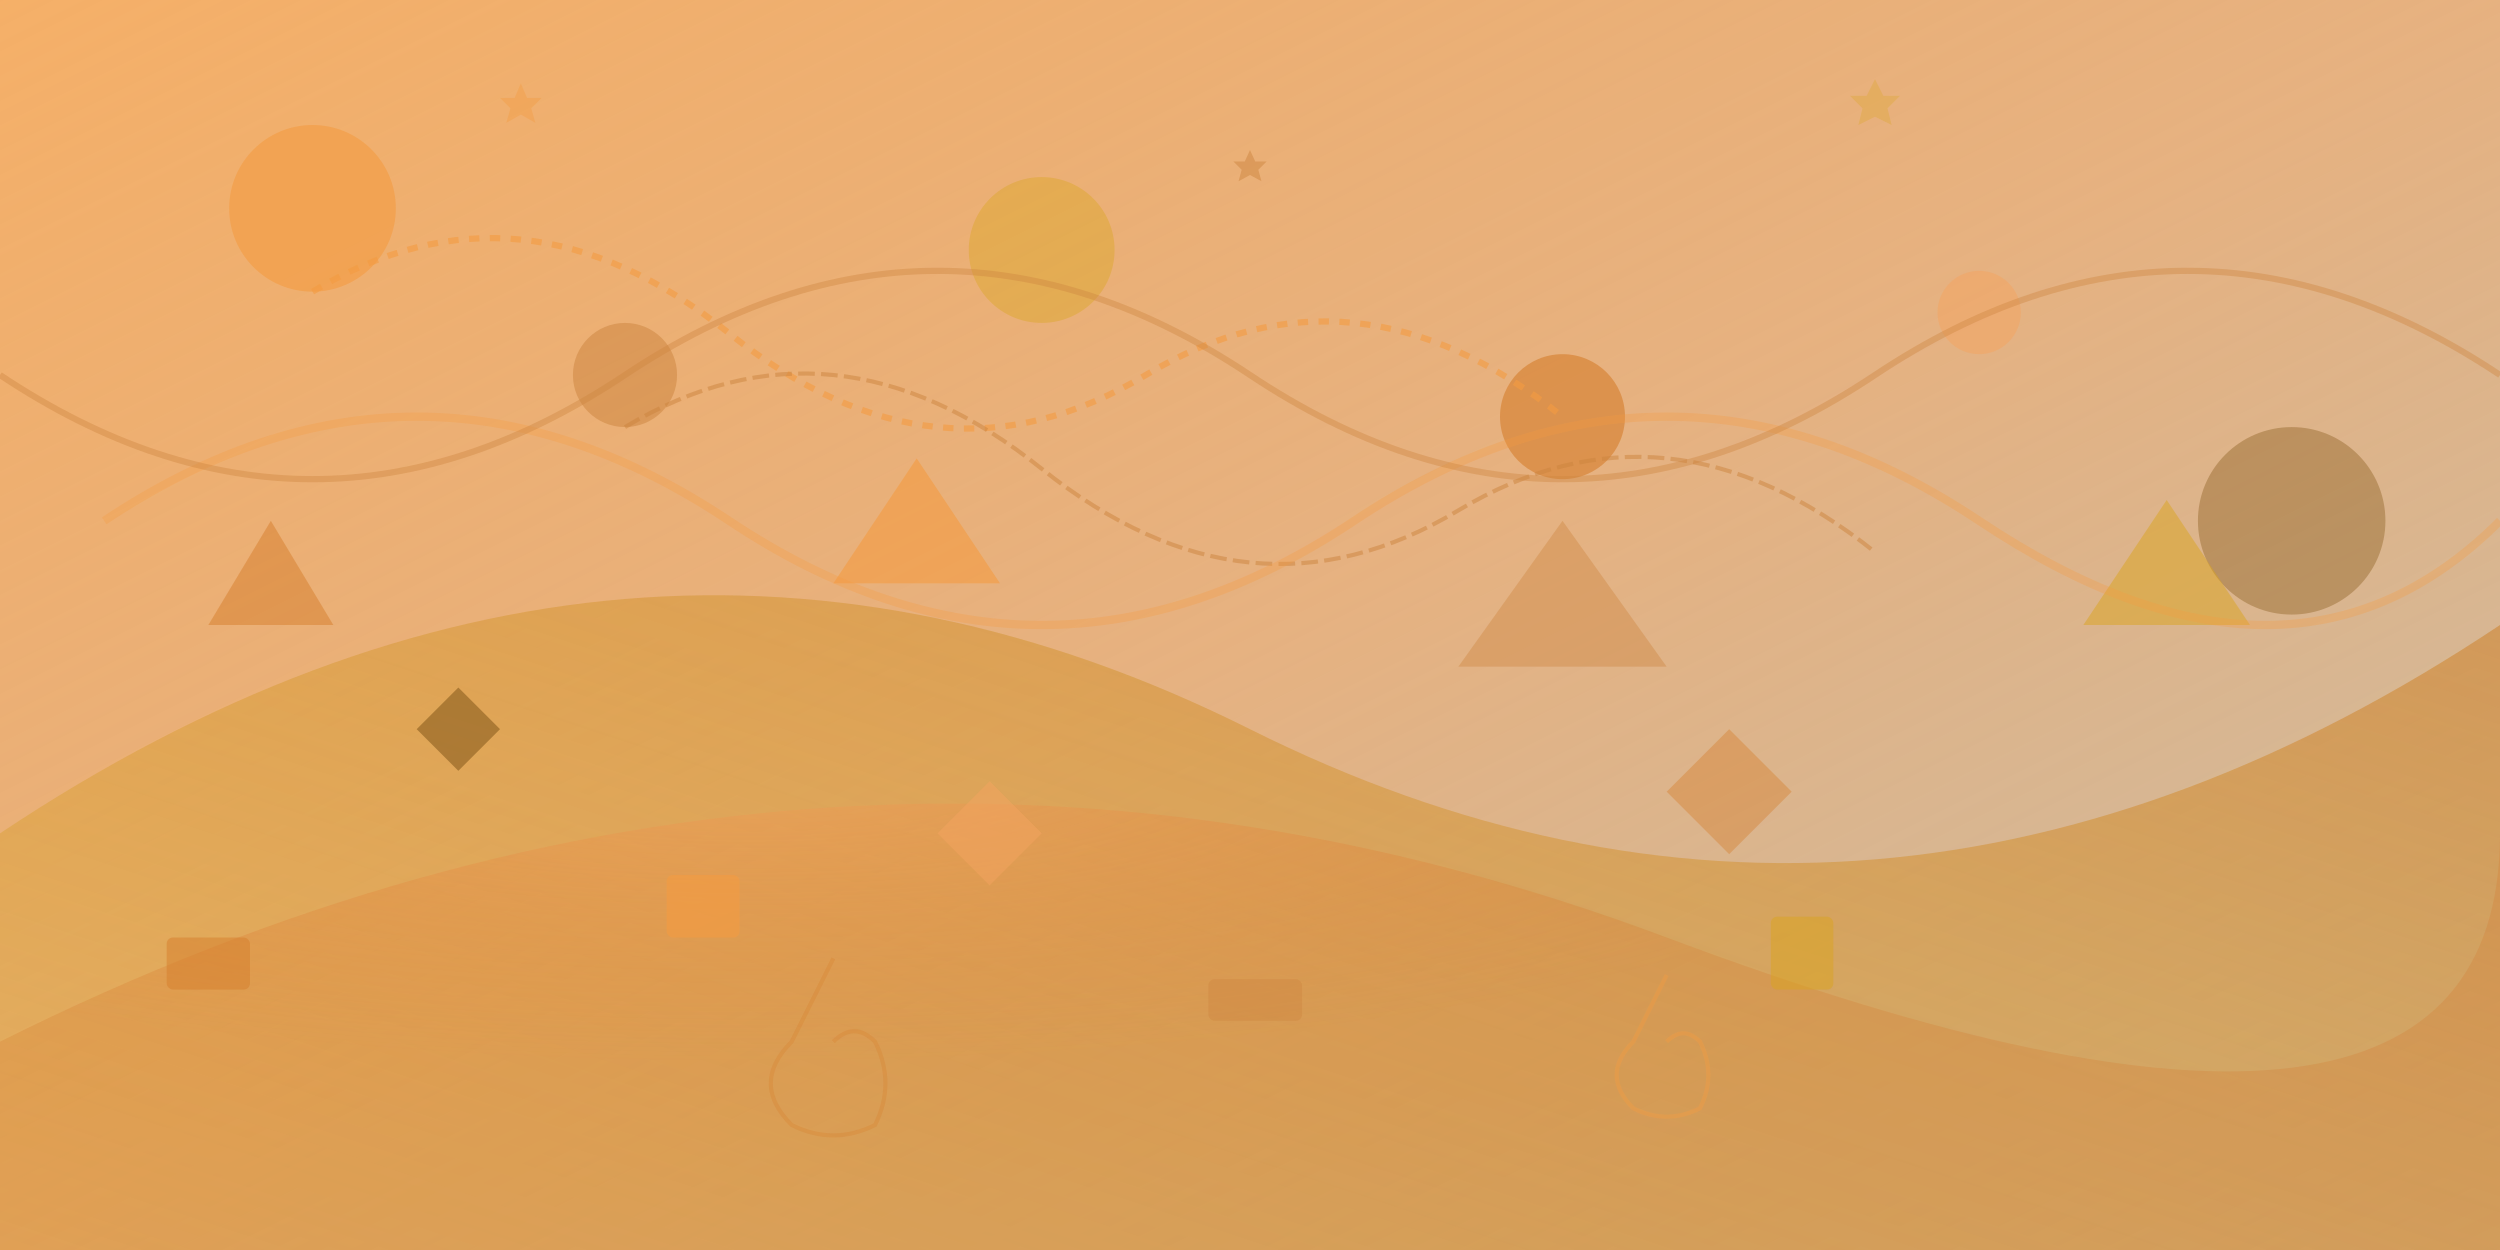 <svg width="1200" height="600" viewBox="0 0 1200 600" xmlns="http://www.w3.org/2000/svg">
    <!-- Abstract geometric background with warm colors -->
    <defs>
        <linearGradient id="gradient1" x1="0%" y1="0%" x2="100%" y2="100%">
            <stop offset="0%" stop-color="#f39c42" stop-opacity="0.8"/>
            <stop offset="50%" stop-color="#d67e2c" stop-opacity="0.6"/>
            <stop offset="100%" stop-color="#8b5d1e" stop-opacity="0.4"/>
        </linearGradient>
        <linearGradient id="gradient2" x1="100%" y1="0%" x2="0%" y2="100%">
            <stop offset="0%" stop-color="#cd853f" stop-opacity="0.7"/>
            <stop offset="100%" stop-color="#daa520" stop-opacity="0.3"/>
        </linearGradient>
        <radialGradient id="radial1" cx="30%" cy="20%">
            <stop offset="0%" stop-color="#f4a460" stop-opacity="0.5"/>
            <stop offset="100%" stop-color="#d2691e" stop-opacity="0.2"/>
        </radialGradient>
    </defs>
    
    <!-- Background base -->
    <rect width="100%" height="100%" fill="url(#gradient1)"/>
    
    <!-- Abstract shapes representing journey and movement -->
    <!-- Large flowing curves -->
    <path d="M0,400 Q300,200 600,350 T1200,300 L1200,600 L0,600 Z" fill="url(#gradient2)"/>
    <path d="M0,500 Q400,300 800,450 T1200,400 L1200,600 L0,600 Z" fill="url(#radial1)"/>
    
    <!-- Geometric elements representing destinations and pathways -->
    <circle cx="150" cy="100" r="40" fill="#f39c42" opacity="0.6"/>
    <circle cx="300" cy="180" r="25" fill="#cd853f" opacity="0.5"/>
    <circle cx="500" cy="120" r="35" fill="#daa520" opacity="0.4"/>
    <circle cx="750" cy="200" r="30" fill="#d67e2c" opacity="0.6"/>
    <circle cx="950" cy="150" r="20" fill="#f4a460" opacity="0.5"/>
    <circle cx="1100" cy="250" r="45" fill="#8b5d1e" opacity="0.4"/>
    
    <!-- Abstract pathways and connections -->
    <path d="M150,140 Q250,80 350,160 Q450,240 550,180 Q650,120 750,200" 
          stroke="#f39c42" stroke-width="3" fill="none" opacity="0.6" stroke-dasharray="5,5"/>
    <path d="M300,205 Q400,145 500,225 Q600,305 700,245 Q800,185 900,265" 
          stroke="#cd853f" stroke-width="2" fill="none" opacity="0.5" stroke-dasharray="8,3"/>
    
    <!-- Triangular elements representing progress and achievement -->
    <polygon points="100,300 130,250 160,300" fill="#d67e2c" opacity="0.5"/>
    <polygon points="400,280 440,220 480,280" fill="#f39c42" opacity="0.6"/>
    <polygon points="700,320 750,250 800,320" fill="#cd853f" opacity="0.4"/>
    <polygon points="1000,300 1040,240 1080,300" fill="#daa520" opacity="0.5"/>
    
    <!-- Diamond shapes representing opportunities -->
    <polygon points="200,350 220,330 240,350 220,370" fill="#8b5d1e" opacity="0.6"/>
    <polygon points="450,400 475,375 500,400 475,425" fill="#f4a460" opacity="0.5"/>
    <polygon points="800,380 830,350 860,380 830,410" fill="#d67e2c" opacity="0.4"/>
    
    <!-- Flowing lines representing immigration pathways -->
    <path d="M50,250 Q200,150 350,250 Q500,350 650,250 Q800,150 950,250 Q1100,350 1200,250" 
          stroke="#f39c42" stroke-width="4" fill="none" opacity="0.3"/>
    <path d="M0,180 Q150,280 300,180 Q450,80 600,180 Q750,280 900,180 Q1050,80 1200,180" 
          stroke="#cd853f" stroke-width="3" fill="none" opacity="0.4"/>
    
    <!-- Rectangular elements representing documents and processes -->
    <rect x="80" y="450" width="40" height="25" fill="#d67e2c" opacity="0.5" rx="3"/>
    <rect x="320" y="420" width="35" height="30" fill="#f39c42" opacity="0.6" rx="3"/>
    <rect x="580" y="470" width="45" height="20" fill="#cd853f" opacity="0.4" rx="3"/>
    <rect x="850" y="440" width="30" height="35" fill="#daa520" opacity="0.5" rx="3"/>
    
    <!-- Star shapes representing success and achievement -->
    <g transform="translate(250,50)" opacity="0.4">
        <polygon points="0,-10 3,-3 10,-3 5,2 7,9 0,5 -7,9 -5,2 -10,-3 -3,-3" fill="#f39c42"/>
    </g>
    <g transform="translate(600,80)" opacity="0.5">
        <polygon points="0,-8 2.5,-2.5 8,-2.5 4,1.5 5.5,7 0,4 -5.5,7 -4,1.5 -8,-2.5 -2.5,-2.5" fill="#cd853f"/>
    </g>
    <g transform="translate(900,50)" opacity="0.3">
        <polygon points="0,-12 4,-4 12,-4 6,2 8,10 0,6 -8,10 -6,2 -12,-4 -4,-4" fill="#daa520"/>
    </g>
    
    <!-- Spiral elements representing the journey complexity -->
    <g transform="translate(400,500)" opacity="0.3">
        <path d="M0,0 Q10,-10 20,0 Q30,20 20,40 Q0,50 -20,40 Q-40,20 -20,0 Q-10,-20 0,-40" 
              stroke="#d67e2c" stroke-width="2" fill="none"/>
    </g>
    <g transform="translate(800,500)" opacity="0.4">
        <path d="M0,0 Q8,-8 16,0 Q24,16 16,32 Q0,40 -16,32 Q-32,16 -16,0 Q-8,-16 0,-32" 
              stroke="#f39c42" stroke-width="2" fill="none"/>
    </g>
</svg>
